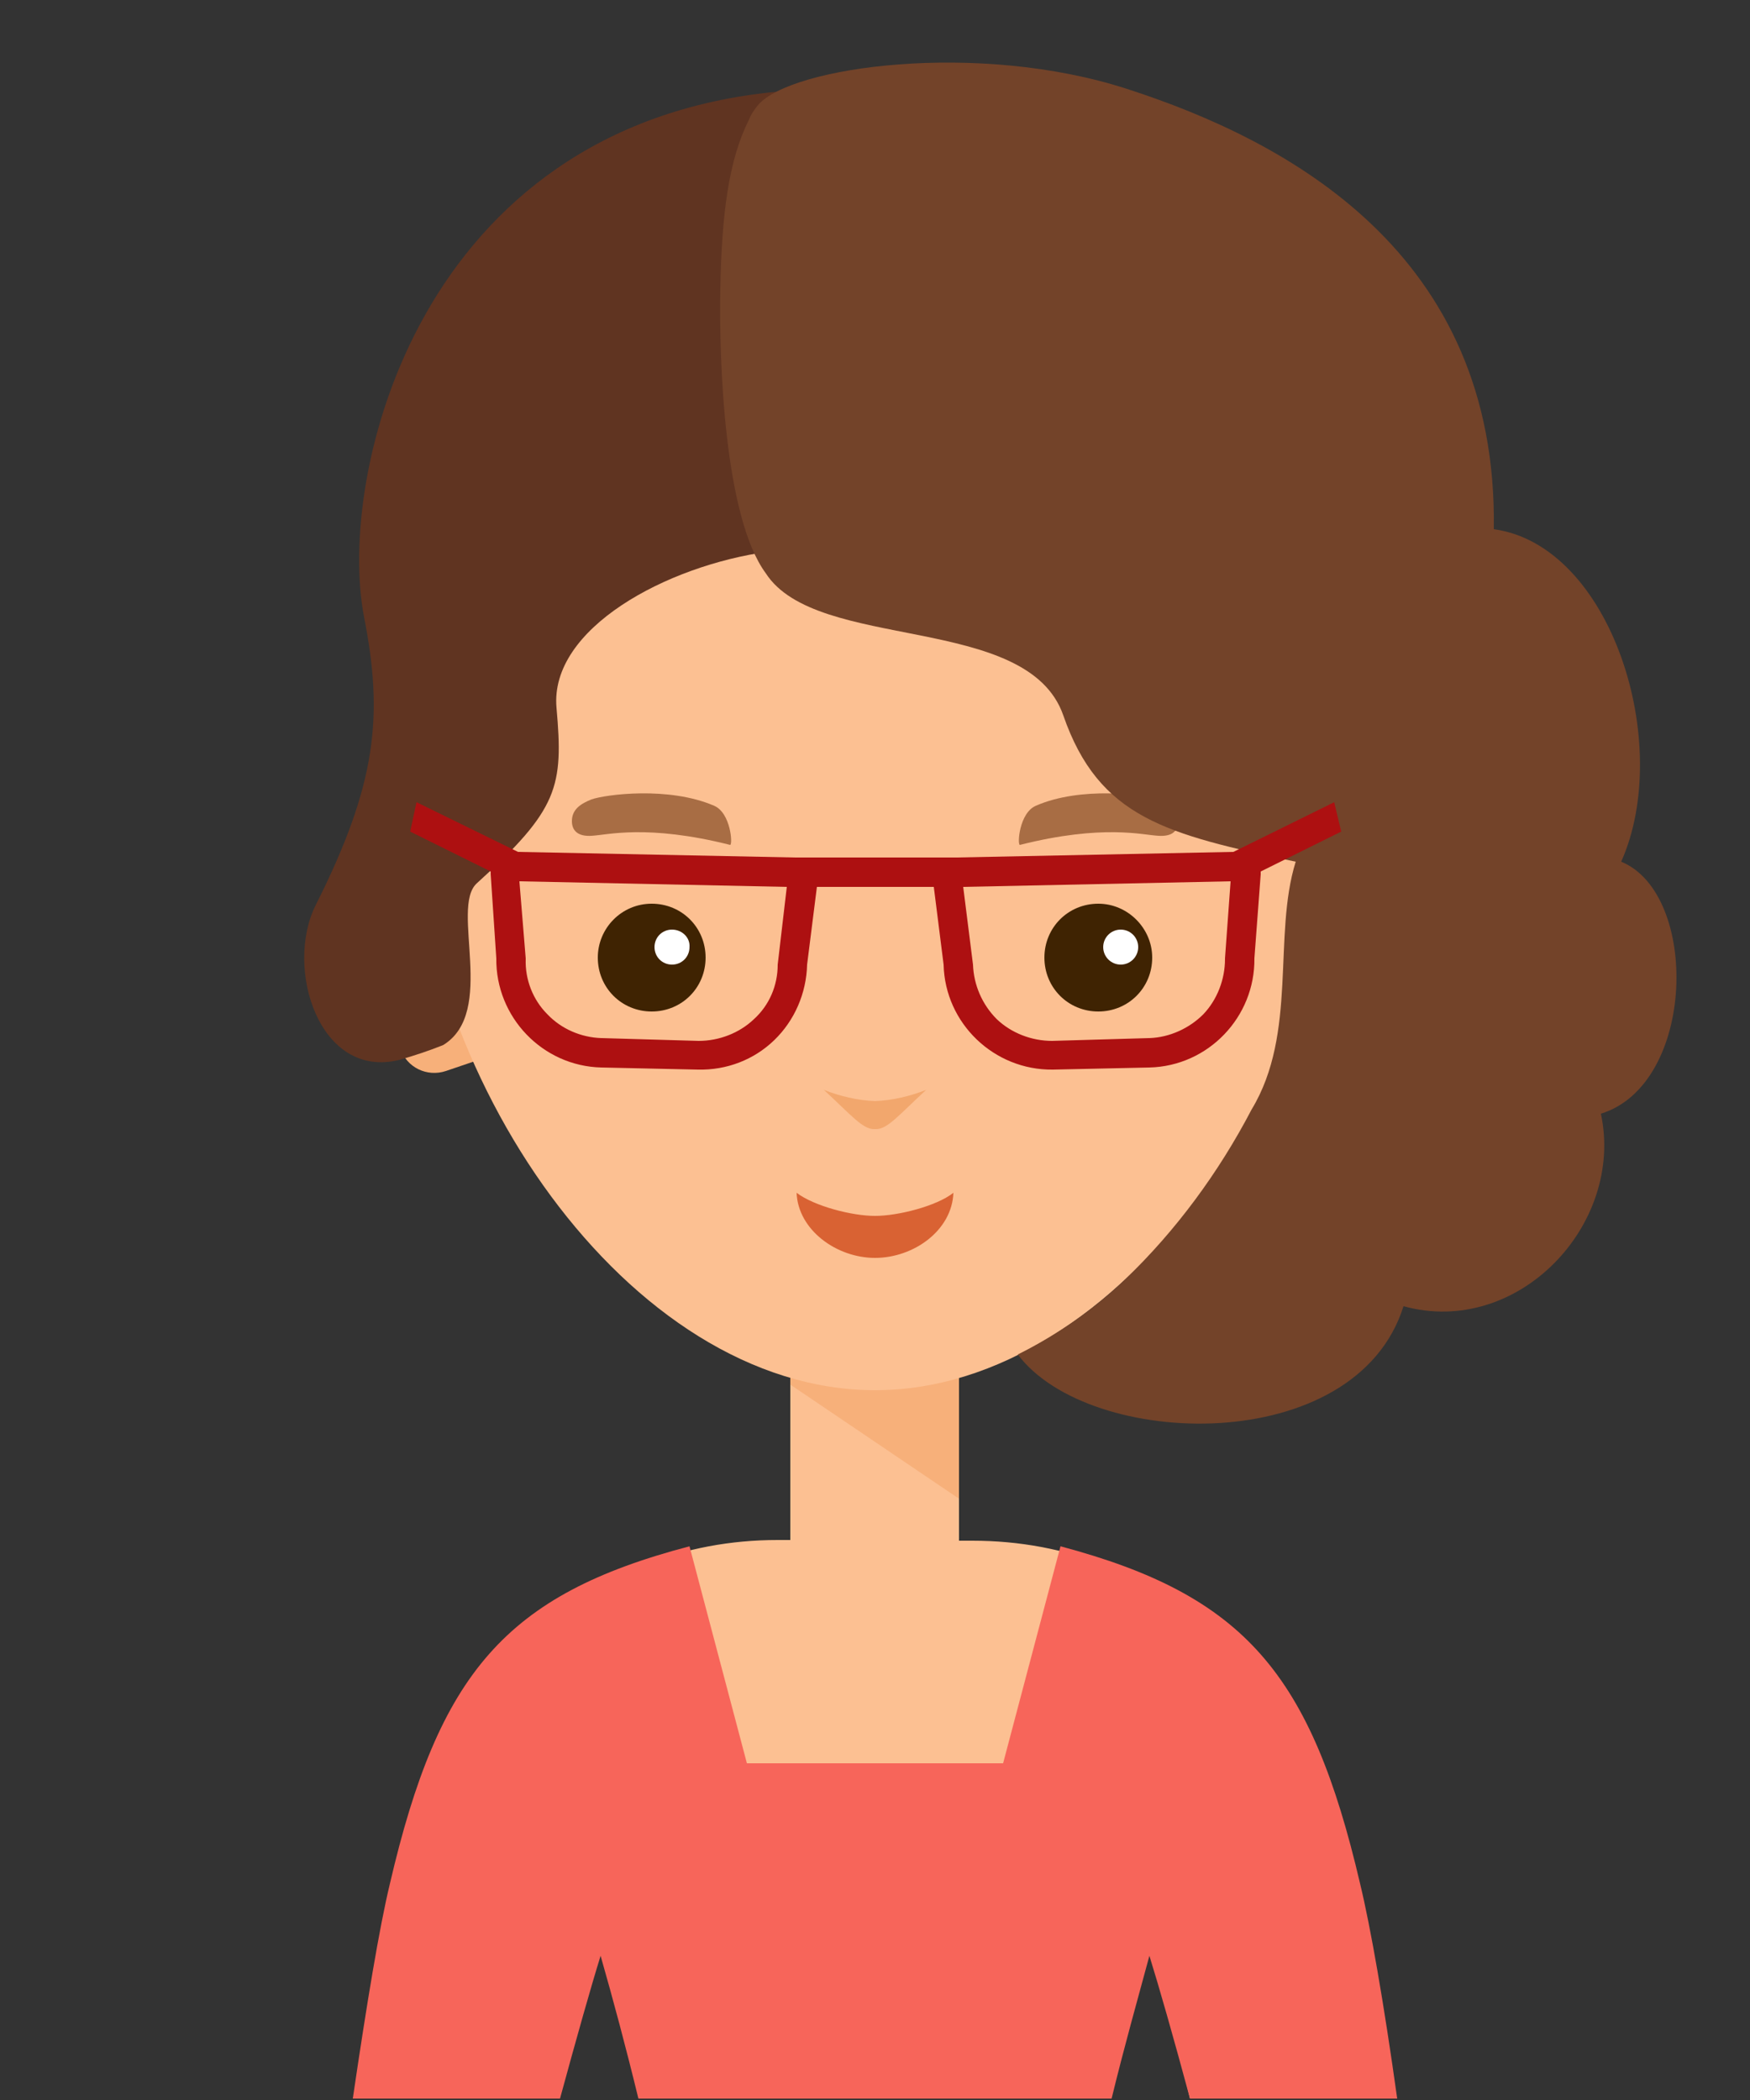 <?xml version="1.0" encoding="utf-8"?>
<!-- Generator: Adobe Illustrator 25.0.0, SVG Export Plug-In . SVG Version: 6.00 Build 0)  -->
<svg version="1.1" id="Capa_1" xmlns="http://www.w3.org/2000/svg" xmlns:xlink="http://www.w3.org/1999/xlink" x="0px" y="0px"
	 viewBox="0 0 250 300" style="enable-background:new 0 0 250 300;" xml:space="preserve">
<rect x="0" y="0" width="250" height="300" fill="#333333" stroke="none"/>
<style type="text/css">
	.st0{fill:none;}
	.st1{fill-rule:evenodd;clip-rule:evenodd;fill:#FCC092;}
	.st2{fill-rule:evenodd;clip-rule:evenodd;fill:#F7B07A;}
	.st3{fill:#D96233;}
	.st4{fill-rule:evenodd;clip-rule:evenodd;fill:#3F2302;}
	.st5{fill:#FFFFFF;}
	.st6{fill-rule:evenodd;clip-rule:evenodd;fill:#F2A76D;}
	.st7{fill-rule:evenodd;clip-rule:evenodd;fill:#D96233;}
	.st8{fill-rule:evenodd;clip-rule:evenodd;fill:#FFFFFF;}
	.st9{fill-rule:evenodd;clip-rule:evenodd;fill:#A86D44;}
	.st10{fill-rule:evenodd;clip-rule:evenodd;fill:#603421;}
	.st11{fill-rule:evenodd;clip-rule:evenodd;fill:#734329;}
	.st12{fill:#AD1011;}
	.st13{fill-rule:evenodd;clip-rule:evenodd;fill:#F7655A;}
</style>
<path class="st0" d="M0,0v300h250l0,0l0,0V0H0z M35.2,299.8L35.2,299.8z"/>
<path class="st1" d="M191.2,268c-5-28.4-25.2-47.9-52.3-47.9H137v-25.1l-24.1,0.1V220h-1.8c-27.1,0-47.3,19.6-52.3,48
	c-1.1,6.4-3,17.7-5.2,31.8h26.3c2.8-12.1,5.3-21.9,6.9-27c3.5,9.5,5.3,17.9,7.1,27H156c1.6-9.2,4-18.2,7.1-27
	c1.6,5.1,4.1,14.9,6.9,27h26.3C194.2,285.7,192.3,274.4,191.2,268z"/>
<polygon class="st2" points="112.9,195.8 137,195.8 137,214.1 112.9,197.8 "/>
<path class="st3" d="M113.8,170.3c2.4,2,7.9,3.4,11.2,3.4c3.4,0,8.7-1.4,11.2-3.4c-0.2,5.4-5.7,9.3-11.2,9.3S114,175.8,113.8,170.3z
	"/>
<path class="st2" d="M56.3,121.8l5.3-1.7l7.4,31.1l-5.3,1.8c-2.7,0.9-5.6-0.5-6.5-3.2c-0.1-0.2-0.1-0.4-0.2-0.5L52.3,129
	C51.6,125.9,53.3,122.8,56.3,121.8z"/>
<path class="st2" d="M193.7,121.8l-5.3-1.7l-7.4,31.1l5.3,1.7c2.7,0.9,5.6-0.5,6.5-3.2c0.1-0.2,0.1-0.4,0.2-0.5l4.8-20.2
	C198.4,125.9,196.7,122.8,193.7,121.8z"/>
<path class="st1" d="M125,36.8c36.6,0,66.2,33.7,66.2,75.2s-31,86.6-66.2,86.6s-66.2-45.1-66.2-86.6S88.4,36.8,125,36.8z"/>
<path class="st4" d="M93.1,129.1c4.3,0,7.7,3.4,7.7,7.7c0,4.3-3.4,7.7-7.7,7.7c-4.3,0-7.7-3.4-7.7-7.7c0,0,0,0,0,0
	C85.4,132.6,88.8,129.1,93.1,129.1z"/>
<path class="st4" d="M156.9,129.1c-4.3,0-7.7,3.4-7.7,7.7s3.4,7.7,7.7,7.7c4.3,0,7.7-3.4,7.7-7.7c0,0,0,0,0,0
	C164.6,132.6,161.1,129.1,156.9,129.1z"/>
<circle class="st5" cx="160.1" cy="135.3" r="2.5"/>
<path class="st6" d="M117.7,155.7c2.3,0.9,4.8,1.5,7.3,1.6c2.5-0.1,5-0.7,7.3-1.6c-4.1,3.8-5.6,5.7-7.3,5.6
	C123.3,161.4,121.8,159.5,117.7,155.7z"/>
<path class="st7" d="M113.8,170.4c2.5,1.9,7.9,3.3,11.2,3.3s8.8-1.4,11.2-3.3c-0.2,5.4-5.7,9.3-11.2,9.3S114,175.7,113.8,170.4z"/>
<path class="st8" d="M96,132.8c-1.4,0-2.5,1.1-2.5,2.5c0,1.4,1.1,2.5,2.5,2.5c1.4,0,2.5-1.1,2.5-2.5C98.6,133.9,97.4,132.8,96,132.8
	C96,132.8,96,132.8,96,132.8z"/>
<path class="st9" d="M84.5,114.2c2-0.7,11-1.9,17.5,0.9c2.4,1,2.7,5.6,2.3,5.6c-11.9-3-17.6-1.4-19.8-1.3c-1.5,0.1-2.8-0.4-2.8-2.1
	l0,0C81.7,115.6,83,114.8,84.5,114.2z"/>
<path class="st9" d="M165.5,114.2c-2.1-0.7-11.1-1.9-17.5,0.9c-2.4,1-2.7,5.6-2.3,5.6c11.9-3,17.6-1.4,19.8-1.3
	c1.6,0.1,2.8-0.4,2.8-2.1l0,0C168.3,115.6,167,114.8,165.5,114.2z"/>
<path class="st10" d="M111,13.1C59.7,18,48.1,67.9,52,88.1c2.8,14.2,1.8,23.9-6.9,41.2c-4.5,9,0.5,25,12,22.1
	c2.1-0.6,4.2-1.3,6.2-2.1c7.7-4.7,1-19.6,4.8-23.1c11.7-10.6,12.4-13.8,11.4-25.1s15.7-20.3,30.3-22.3C110.3,66.7,103.8,27,111,13.1
	z"/>
<path class="st11" d="M185.1,123.1c-3.3,10.6,0.3,24.5-6.3,35.4c-4.7,9-10.8,17.3-18.1,24.3c-4.5,4.3-9.7,7.9-15.3,10.7
	c10.2,13.6,48.3,14.8,55.1-6.9c16.3,4.5,31.6-11.6,28.2-27.5c13.6-4.2,14.1-31.4,2.9-36c7.5-16.8-1.4-45.2-18.2-47.5
	c0.6-39.5-29.5-55.5-52.4-62.9c-21.3-6.9-48-3.2-52.7,2.3c-0.5,0.6-1,1.3-1.3,2.1c-2.9,5.7-3.9,13.5-4.1,24.2
	c-0.2,10.4,0.6,32.6,6.5,40.6c7.3,11.3,37.4,5.6,42.5,20.3S166.7,119.2,185.1,123.1z"/>
<path class="st12" d="M112.4,126.7l-38.2-0.8l0.9,11l0,0v0.1c-0.1,2.9,1,5.8,3.1,7.9c2,2.1,4.8,3.3,7.7,3.4h0.1l13.8,0.4
	c2.9,0,5.8-1.1,7.9-3.1c2.2-2,3.4-4.8,3.4-7.8L112.4,126.7z M136.6,122.5l39.6-0.8l14.4-7.1l1,4.2l-11.5,5.7v0.4l-0.9,12l0,0
	c0.1,8.4-6.6,15.4-15,15.6l0,0l-13.8,0.3c-8.4,0.1-15.4-6.6-15.6-15l-1.4-11.1h-16.7l-1.4,11.1c-0.1,4.1-1.8,8-4.7,10.8
	c-2.9,2.8-6.8,4.3-10.9,4.2l-13.8-0.3l0,0c-8.4-0.2-15.1-7.2-15-15.6l0,0l-0.8-12v-0.4l-11.5-5.7l0.9-4.2l14.5,7.1l39.6,0.8
	L136.6,122.5z M175.8,125.9l-38.2,0.8l1.4,11.1c0.1,2.9,1.3,5.7,3.4,7.8c2.1,2,5,3.1,7.9,3.1l13.8-0.4h0.1c2.9-0.1,5.7-1.4,7.7-3.4
	c2-2.1,3.1-5,3.1-7.9v-0.1l0,0L175.8,125.9z"/>
<path class="st13" d="M164.2,279.4c1.4,4.5,3.4,11.5,5.8,20.4h29.6c-1.9-13.6-3.8-24.5-5.3-30.7c-7-30-16.5-41.2-42.8-48.2l-8.2,31
	h-36.6l-8.2-31c-26.3,6.9-35.8,18.1-42.8,48.2c-1.5,6.2-3.3,17.1-5.3,30.7H80c2.4-8.8,4.4-15.9,5.8-20.4c1.8,6.3,3.6,13,5.4,20.4
	h67.6C160.6,292.4,162.5,285.7,164.2,279.4z"/>
</svg>
